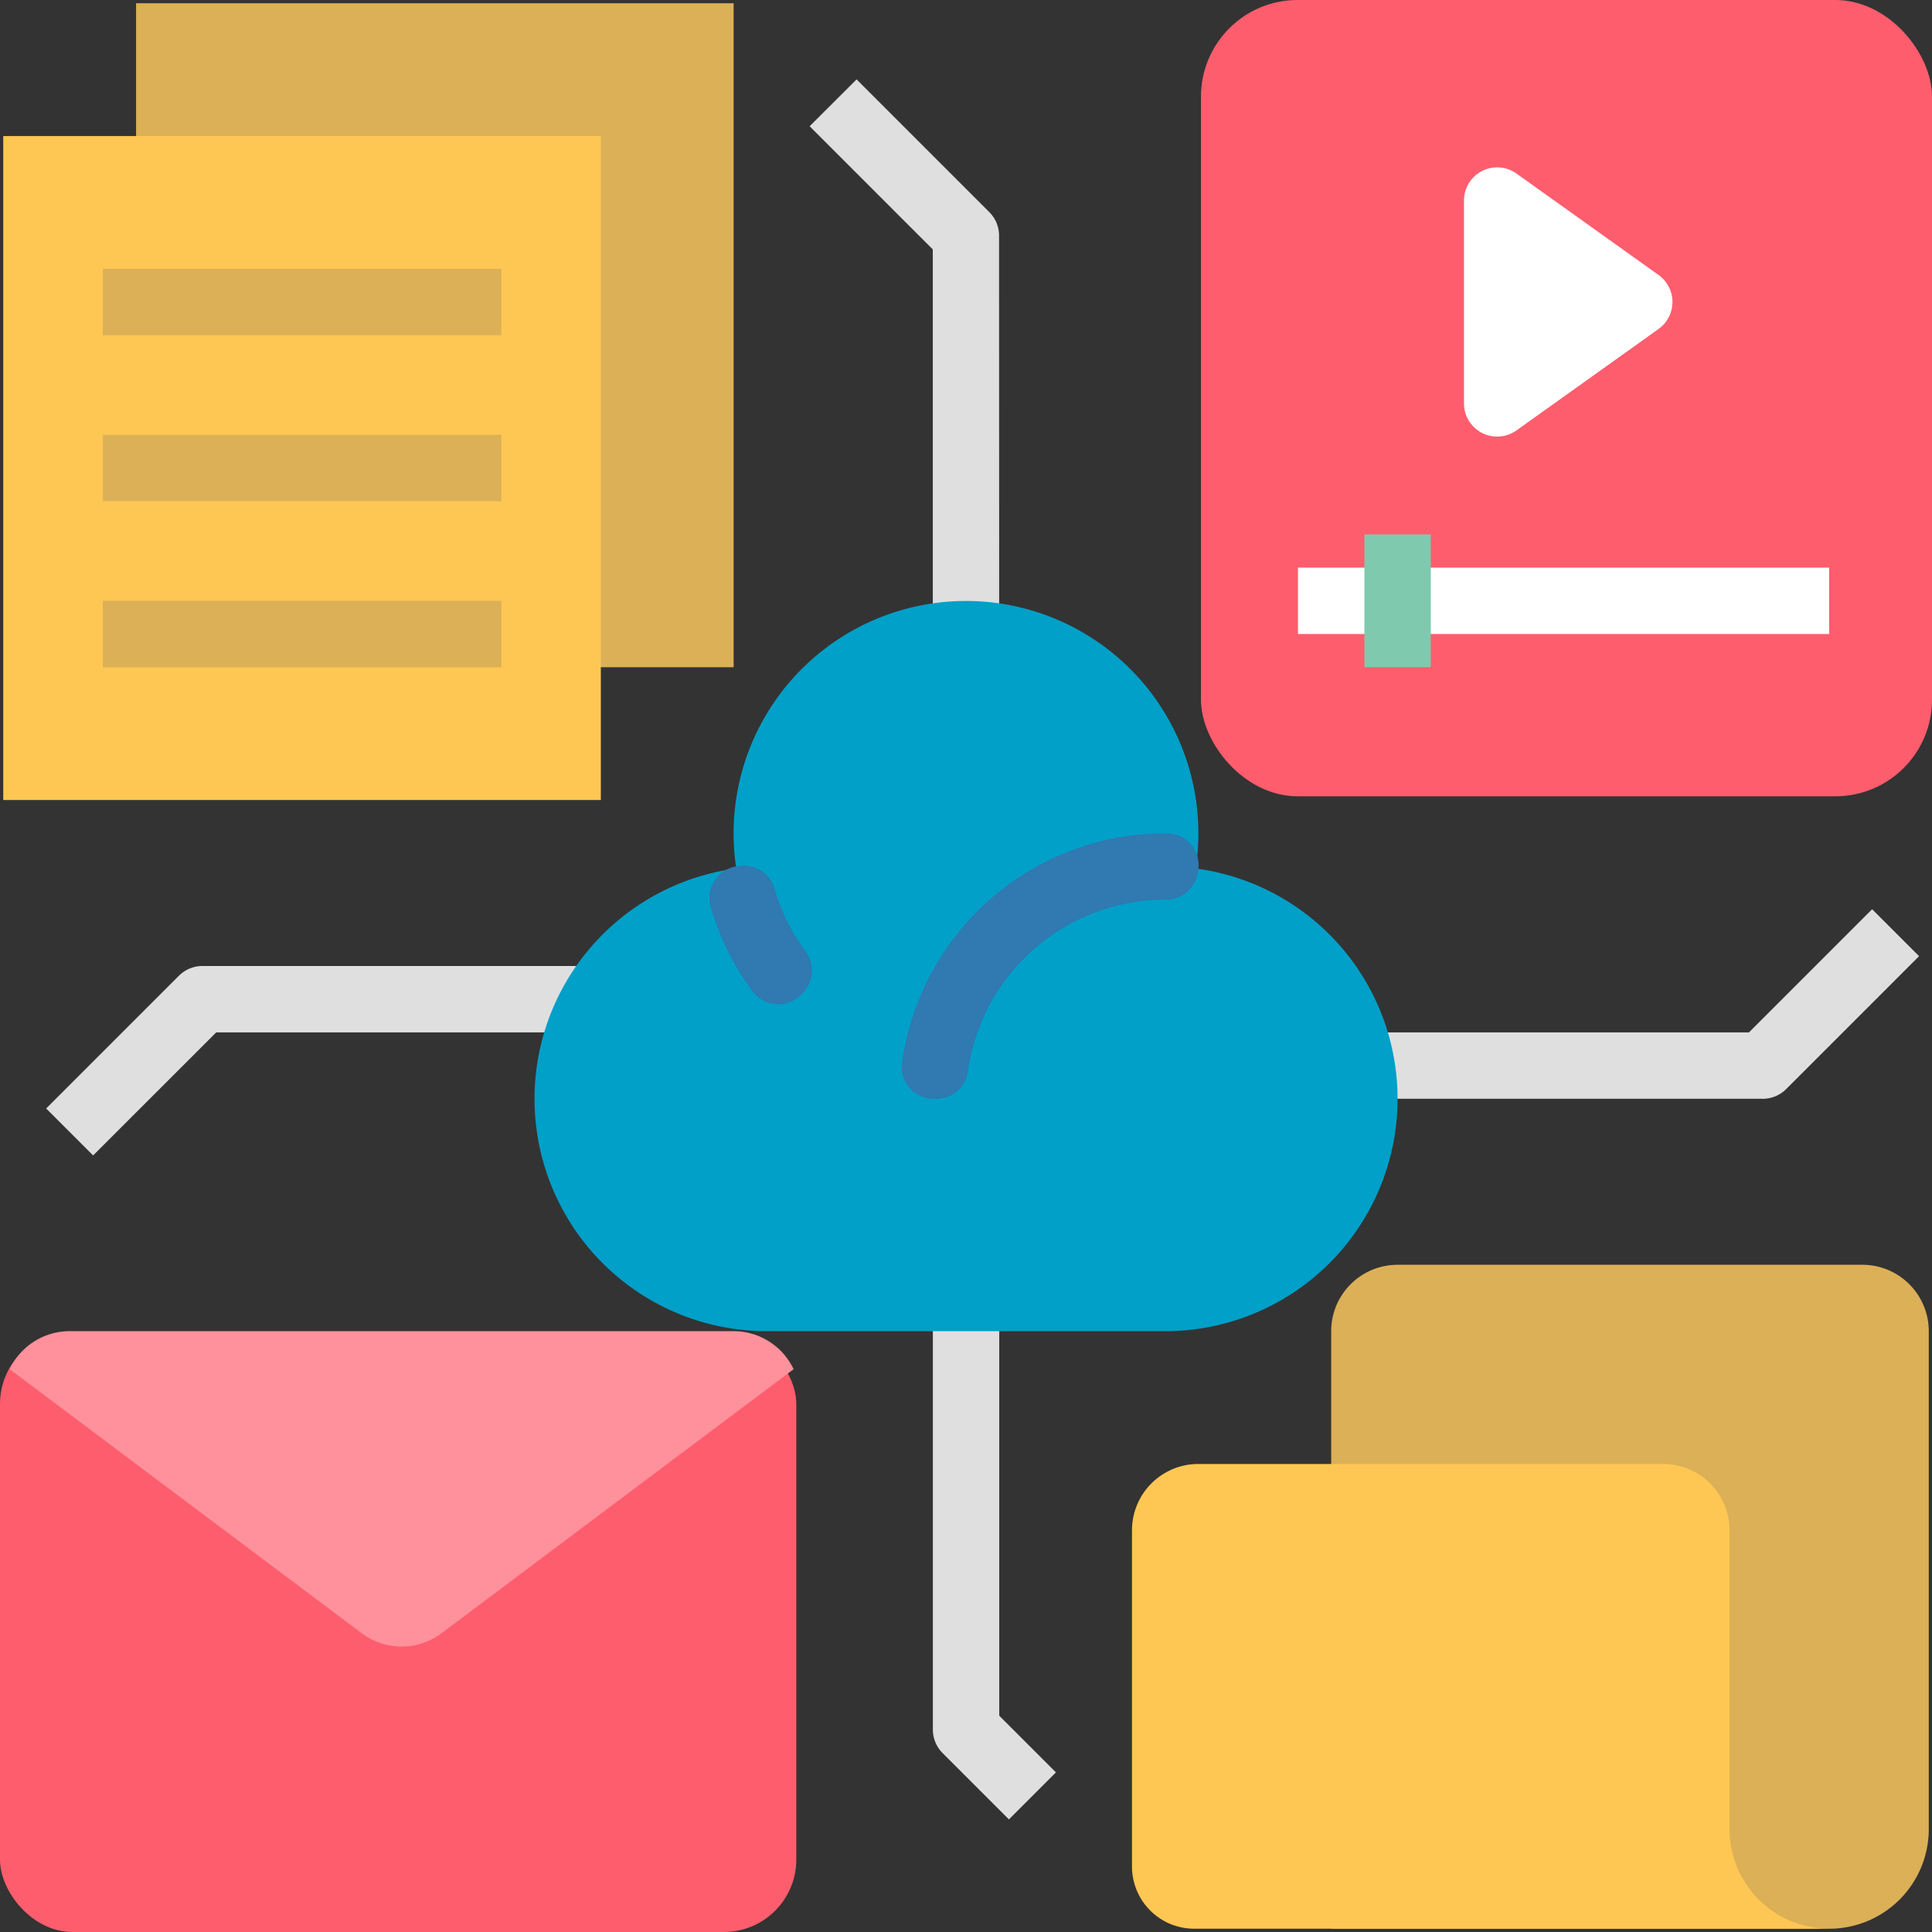 <svg xmlns="http://www.w3.org/2000/svg" width="80" height="80" viewBox="0 0 80 80">
  <rect x="0" y="0" width="80" height="80" fill="#333333" stroke="none"/>
  <g id="Group_163761" data-name="Group 163761" transform="translate(-23.75 -23.75)">
    <path id="Path_234741" data-name="Path 234741" d="M56,24H80.744V51.493H56Zm71.482,52.237H108.237a2.749,2.749,0,0,0-2.749,2.749V103.73h20.62a4.124,4.124,0,0,0,4.124-4.124V78.986A2.749,2.749,0,0,0,127.482,76.237Z" transform="translate(-26.616 -0.115)" fill="#dbb057"/>
    <path id="Path_234742" data-name="Path 234742" d="M320.744,391.121V378.749A2.749,2.749,0,0,0,317.994,376H298.749A2.749,2.749,0,0,0,296,378.749v13.918a2.577,2.577,0,0,0,2.577,2.577h26.29A4.124,4.124,0,0,1,320.744,391.121Z" transform="translate(-225.377 -291.63)" fill="#fec753"/>
    <g id="Group_163750" data-name="Group 163750" transform="translate(25.662 27.037)">
      <path id="Path_234743" data-name="Path 234743" d="M73.805,66.684H71.056v-17.3l-5.1-5.1L67.9,42.343l5.5,5.5a1.375,1.375,0,0,1,.4.972ZM36.287,86.9l-1.944-1.944,5.5-5.5a1.375,1.375,0,0,1,.972-.4h17.87v2.749h-17.3Zm37.921,27.493-2.749-2.749a1.375,1.375,0,0,1-.4-.972V91.428h2.749V110.1l2.347,2.347Zm31.214-29.84H87.552V81.805h17.3l5.1-5.1,1.944,1.944-5.5,5.5A1.375,1.375,0,0,1,105.422,84.555Z" transform="translate(-34.343 -42.343)" fill="#dfdfdf"/>
    </g>
    <path id="Path_234744" data-name="Path 234744" d="M179.382,179.123a9.623,9.623,0,1,0-19.025,0,9.622,9.622,0,0,0,1.265,19.16h16.5a9.622,9.622,0,0,0,1.265-19.16Z" transform="translate(-106.12 -119.411)" fill="#00a0c8"/>
    <path id="Path_234745" data-name="Path 234745" d="M24,56H48.744V83.493H24Z" transform="translate(-0.115 -26.616)" fill="#fec753"/>
    <path id="Path_234746" data-name="Path 234746" d="M48,88H64.5v2.749H48Zm0,6.873H64.5v2.749H48Zm0,6.873H64.5V104.5H48Z" transform="translate(-19.991 -53.118)" fill="#dbb057"/>
    <rect id="Rectangle_18710" data-name="Rectangle 18710" width="30.27" height="32.973" rx="4" transform="translate(73.48 23.75)" fill="#fe5d6d"/>
    <path id="Path_234747" data-name="Path 234747" d="M376,64.92v8.4a1.375,1.375,0,0,0,2.174,1.119l5.883-4.2a1.375,1.375,0,0,0,0-2.237l-5.883-4.2A1.375,1.375,0,0,0,376,64.92Z" transform="translate(-291.63 -32.866)" fill="#fff"/>
    <path id="Path_234748" data-name="Path 234748" d="M336,160h21.994v2.749H336Z" transform="translate(-258.504 -112.746)" fill="#fff"/>
    <rect id="Rectangle_18711" data-name="Rectangle 18711" width="32.973" height="24.865" rx="3" transform="translate(23.75 78.885)" fill="#fe5d6d"/>
    <path id="Path_234749" data-name="Path 234749" d="M352,152h2.749v5.5H352Z" transform="translate(-271.754 -106.121)" fill="#7fc9ae"/>
    <path id="Path_234750" data-name="Path 234750" d="M55.526,344H28.033a2.747,2.747,0,0,0-2.483,1.574l14.58,10.935a2.749,2.749,0,0,0,3.3,0l14.58-10.935A2.747,2.747,0,0,0,55.526,344Z" transform="translate(-1.399 -265.129)" fill="#ff919c"/>
    <path id="Path_234751" data-name="Path 234751" d="M195.966,230.548a10.854,10.854,0,0,1-1.733-3.5,1.324,1.324,0,0,1,1.082-1.679l.106-.015a1.331,1.331,0,0,1,1.462.962,8.137,8.137,0,0,0,1.273,2.571,1.331,1.331,0,0,1-.124,1.747l-.076.075a1.325,1.325,0,0,1-1.99-.16ZM203.573,235h-.108a1.316,1.316,0,0,1-1.312-1.477,11.014,11.014,0,0,1,10.9-9.52h.08a1.319,1.319,0,0,1,1.289,1.509l-.015.106a1.33,1.33,0,0,1-1.331,1.134h-.023a8.261,8.261,0,0,0-8.172,7.127A1.312,1.312,0,0,1,203.574,235Z" transform="translate(-141.054 -165.749)" fill="#3079b1"/>
  </g>
</svg>
